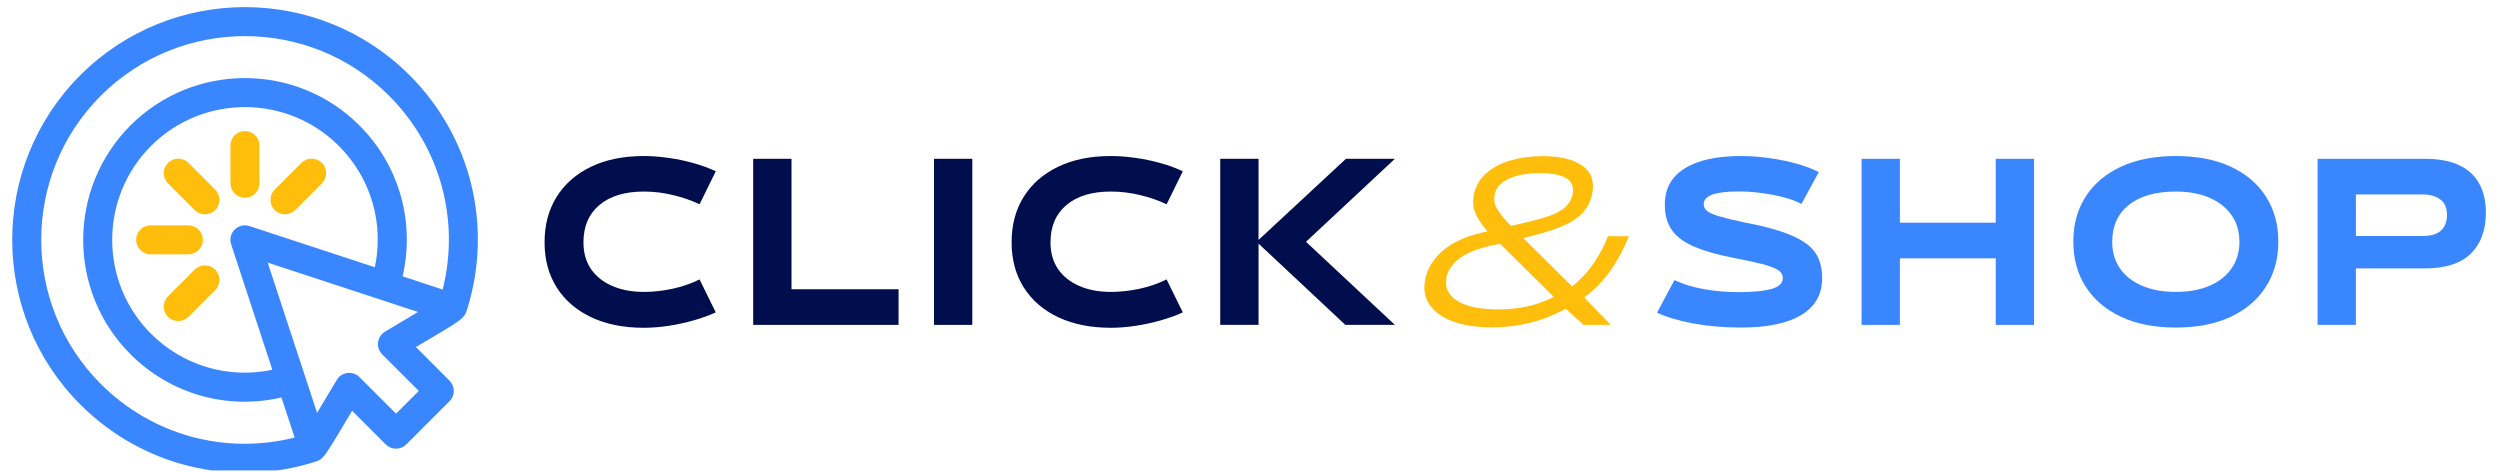 <svg xmlns="http://www.w3.org/2000/svg" xmlns:xlink="http://www.w3.org/1999/xlink" width="450" zoomAndPan="magnify" viewBox="0 0 337.5 63.75" height="85" preserveAspectRatio="xMidYMid meet" version="1.2"><defs><clipPath id="477fd0f76f"><path d="M 1 0 L 65 0 L 65 63.5 L 1 63.5 Z M 1 0 "/></clipPath></defs><g id="0634eb0604"><path style=" stroke:none;fill-rule:nonzero;fill:#ffbe0b;fill-opacity:1;" d="M 25.449 21.992 C 24.684 21.227 23.445 21.227 22.68 21.992 C 21.914 22.758 21.914 23.996 22.68 24.762 L 26.281 28.363 C 27.047 29.129 28.285 29.129 29.051 28.363 C 29.816 27.598 29.816 26.355 29.051 25.594 L 25.449 21.992 "/><path style=" stroke:none;fill-rule:nonzero;fill:#ffbe0b;fill-opacity:1;" d="M 26.812 33.762 C 27.168 33.41 27.387 32.918 27.387 32.379 C 27.387 31.297 26.508 30.418 25.43 30.422 L 20.336 30.422 C 19.254 30.422 18.375 31.297 18.375 32.379 C 18.375 33.461 19.254 34.34 20.336 34.336 L 25.43 34.336 C 25.969 34.336 26.457 34.117 26.812 33.762 "/><path style=" stroke:none;fill-rule:nonzero;fill:#ffbe0b;fill-opacity:1;" d="M 26.281 36.395 L 22.68 39.996 C 21.914 40.762 21.914 42.004 22.68 42.766 C 23.445 43.531 24.684 43.531 25.449 42.766 L 29.051 39.164 C 29.816 38.402 29.816 37.16 29.051 36.395 C 28.285 35.629 27.047 35.629 26.281 36.395 "/><path style=" stroke:none;fill-rule:nonzero;fill:#ffbe0b;fill-opacity:1;" d="M 34.453 26.125 C 34.805 25.77 35.027 25.281 35.027 24.738 L 35.027 19.648 C 35.027 18.566 34.148 17.688 33.066 17.688 C 31.984 17.688 31.109 18.562 31.109 19.648 L 31.109 24.738 C 31.109 25.82 31.984 26.699 33.066 26.699 C 33.609 26.699 34.098 26.48 34.453 26.125 "/><path style=" stroke:none;fill-rule:nonzero;fill:#ffbe0b;fill-opacity:1;" d="M 39.855 28.363 L 43.457 24.762 C 44.219 23.996 44.219 22.754 43.457 21.992 C 42.691 21.227 41.449 21.227 40.684 21.992 L 37.086 25.59 C 36.32 26.355 36.32 27.598 37.086 28.363 C 37.848 29.125 39.09 29.125 39.855 28.363 "/><g clip-rule="nonzero" clip-path="url(#477fd0f76f)"><path style=" stroke:none;fill-rule:nonzero;fill:#3a86ff;fill-opacity:1;" d="M 59.758 39.086 L 54.348 37.309 C 56.051 29.98 53.906 22.32 48.516 16.93 C 39.996 8.41 26.137 8.414 17.617 16.93 C 9.102 25.449 9.102 39.309 17.617 47.828 C 23.012 53.219 30.668 55.363 37.996 53.656 L 39.773 59.07 C 30.395 61.434 20.523 58.746 13.609 51.836 C 2.883 41.105 2.883 23.652 13.609 12.922 C 24.34 2.195 41.797 2.195 52.523 12.922 C 59.438 19.836 62.121 29.707 59.758 39.086 Z M 31.207 32.992 L 36.766 49.918 C 30.859 51.168 24.73 49.398 20.391 45.059 C 13.398 38.066 13.398 26.691 20.391 19.699 C 27.379 12.711 38.754 12.711 45.746 19.699 C 50.086 24.039 51.859 30.168 50.605 36.078 L 33.68 30.52 C 32.156 30.02 30.703 31.465 31.207 32.992 Z M 51.98 44.773 C 50.879 45.434 50.699 46.941 51.598 47.84 L 56.531 52.773 L 53.465 55.844 L 48.527 50.91 C 47.629 50.012 46.121 50.191 45.461 51.289 L 42.805 55.738 L 36.137 35.449 L 56.43 42.117 Z M 55.293 10.152 C 43.039 -2.102 23.098 -2.102 10.84 10.152 C -1.414 22.41 -1.414 42.352 10.84 54.605 C 19.168 62.934 31.254 65.879 42.477 62.363 C 43.73 61.93 43.586 62.07 47.535 55.457 L 52.078 60 C 52.844 60.766 54.082 60.766 54.848 60 L 60.688 54.16 C 61.453 53.395 61.453 52.156 60.688 51.391 L 56.145 46.848 C 62.492 43.133 62.652 43.023 63.055 41.789 C 66.57 30.566 63.621 18.48 55.293 10.152 "/></g><g style="fill:#000e4d;fill-opacity:1;"><g transform="translate(72.44, 43.86)"><path style="stroke:none" d="M 14.484 0.391 C 11.754 0.391 9.383 -0.082 7.375 -1.031 C 5.375 -1.977 3.82 -3.316 2.719 -5.047 C 1.625 -6.785 1.078 -8.805 1.078 -11.109 L 1.078 -11.172 C 1.078 -13.504 1.617 -15.539 2.703 -17.281 C 3.797 -19.031 5.344 -20.383 7.344 -21.344 C 9.344 -22.312 11.723 -22.797 14.484 -22.797 C 15.535 -22.797 16.633 -22.711 17.781 -22.547 C 18.938 -22.391 20.066 -22.156 21.172 -21.844 C 22.273 -21.539 23.281 -21.172 24.188 -20.734 L 22 -16.281 C 20.945 -16.789 19.766 -17.203 18.453 -17.516 C 17.148 -17.836 15.828 -18 14.484 -18 C 11.922 -18 9.922 -17.395 8.484 -16.188 C 7.047 -14.977 6.328 -13.305 6.328 -11.172 L 6.328 -11.109 C 6.328 -9.742 6.66 -8.562 7.328 -7.562 C 8.004 -6.57 8.957 -5.805 10.188 -5.266 C 11.414 -4.723 12.848 -4.453 14.484 -4.453 C 15.734 -4.453 17.02 -4.594 18.344 -4.875 C 19.676 -5.164 20.895 -5.586 22 -6.141 L 24.188 -1.688 C 23.301 -1.281 22.305 -0.922 21.203 -0.609 C 20.109 -0.297 18.984 -0.051 17.828 0.125 C 16.68 0.301 15.566 0.391 14.484 0.391 Z M 14.484 0.391 "/></g></g><g style="fill:#000e4d;fill-opacity:1;"><g transform="translate(100.275, 43.86)"><path style="stroke:none" d="M 21.031 0 L 1.406 0 L 1.406 -22.422 L 6.578 -22.422 L 6.578 -4.812 L 21.031 -4.812 Z M 21.031 0 "/></g></g><g style="fill:#000e4d;fill-opacity:1;"><g transform="translate(124.683, 43.86)"><path style="stroke:none" d="M 6.578 0 L 1.406 0 L 1.406 -22.422 L 6.578 -22.422 Z M 6.578 0 "/></g></g><g style="fill:#000e4d;fill-opacity:1;"><g transform="translate(135.491, 43.86)"><path style="stroke:none" d="M 14.484 0.391 C 11.754 0.391 9.383 -0.082 7.375 -1.031 C 5.375 -1.977 3.82 -3.316 2.719 -5.047 C 1.625 -6.785 1.078 -8.805 1.078 -11.109 L 1.078 -11.172 C 1.078 -13.504 1.617 -15.539 2.703 -17.281 C 3.797 -19.031 5.344 -20.383 7.344 -21.344 C 9.344 -22.312 11.723 -22.797 14.484 -22.797 C 15.535 -22.797 16.633 -22.711 17.781 -22.547 C 18.938 -22.391 20.066 -22.156 21.172 -21.844 C 22.273 -21.539 23.281 -21.172 24.188 -20.734 L 22 -16.281 C 20.945 -16.789 19.766 -17.203 18.453 -17.516 C 17.148 -17.836 15.828 -18 14.484 -18 C 11.922 -18 9.922 -17.395 8.484 -16.188 C 7.047 -14.977 6.328 -13.305 6.328 -11.172 L 6.328 -11.109 C 6.328 -9.742 6.66 -8.562 7.328 -7.562 C 8.004 -6.57 8.957 -5.805 10.188 -5.266 C 11.414 -4.723 12.848 -4.453 14.484 -4.453 C 15.734 -4.453 17.02 -4.594 18.344 -4.875 C 19.676 -5.164 20.895 -5.586 22 -6.141 L 24.188 -1.688 C 23.301 -1.281 22.305 -0.922 21.203 -0.609 C 20.109 -0.297 18.984 -0.051 17.828 0.125 C 16.68 0.301 15.566 0.391 14.484 0.391 Z M 14.484 0.391 "/></g></g><g style="fill:#000e4d;fill-opacity:1;"><g transform="translate(163.326, 43.86)"><path style="stroke:none" d="M 18.375 -22.422 L 24.984 -22.422 L 12.984 -11.219 L 24.984 0 L 18.297 0 L 6.578 -10.969 L 6.578 0 L 1.406 0 L 1.406 -22.422 L 6.578 -22.422 L 6.578 -11.469 Z M 18.375 -22.422 "/></g></g><g style="fill:#ffbe0b;fill-opacity:1;"><g transform="translate(191.47, 43.86)"><path style="stroke:none" d="M 25.594 -11.969 L 28.422 -11.969 C 27.805 -10.383 27.008 -8.879 26.031 -7.453 C 25.062 -6.035 23.848 -4.785 22.391 -3.703 L 25.984 0 L 22.312 0 L 19.906 -2.188 C 16.883 -0.508 13.566 0.328 9.953 0.328 C 7.848 0.328 6.078 0.055 4.641 -0.484 C 3.203 -1.023 2.156 -1.781 1.5 -2.75 C 0.852 -3.719 0.664 -4.848 0.938 -6.141 L 0.938 -6.188 C 1.27 -7.738 2.125 -9.07 3.5 -10.188 C 4.875 -11.301 6.82 -12.113 9.344 -12.625 C 8.508 -13.602 7.945 -14.461 7.656 -15.203 C 7.375 -15.953 7.328 -16.754 7.516 -17.609 L 7.516 -17.641 C 7.773 -18.797 8.336 -19.75 9.203 -20.5 C 10.066 -21.258 11.148 -21.828 12.453 -22.203 C 13.766 -22.586 15.195 -22.781 16.75 -22.781 C 19.164 -22.781 20.973 -22.344 22.172 -21.469 C 23.379 -20.602 23.812 -19.344 23.469 -17.688 L 23.469 -17.656 C 23.25 -16.613 22.785 -15.734 22.078 -15.016 C 21.379 -14.305 20.391 -13.695 19.109 -13.188 C 17.828 -12.688 16.18 -12.195 14.172 -11.719 L 20.766 -5.203 C 21.867 -6.066 22.844 -7.113 23.688 -8.344 C 24.531 -9.582 25.164 -10.789 25.594 -11.969 Z M 10.312 -17.641 L 10.312 -17.609 C 10.176 -16.922 10.289 -16.258 10.656 -15.625 C 11.031 -14.988 11.648 -14.238 12.516 -13.375 C 14.492 -13.801 16.051 -14.191 17.188 -14.547 C 18.332 -14.91 19.188 -15.332 19.75 -15.812 C 20.312 -16.289 20.676 -16.914 20.844 -17.688 L 20.844 -17.719 C 20.945 -18.176 20.898 -18.617 20.703 -19.047 C 20.504 -19.473 20.066 -19.816 19.391 -20.078 C 18.711 -20.348 17.723 -20.484 16.422 -20.484 C 14.703 -20.484 13.301 -20.234 12.219 -19.734 C 11.145 -19.234 10.508 -18.535 10.312 -17.641 Z M 3.812 -6.469 L 3.812 -6.391 C 3.539 -5.098 4.016 -4.055 5.234 -3.266 C 6.461 -2.484 8.348 -2.094 10.891 -2.094 C 12.285 -2.094 13.594 -2.234 14.812 -2.516 C 16.031 -2.797 17.191 -3.219 18.297 -3.781 L 11.031 -10.953 C 9.352 -10.648 8.004 -10.266 6.984 -9.797 C 5.973 -9.328 5.223 -8.805 4.734 -8.234 C 4.254 -7.66 3.945 -7.07 3.812 -6.469 Z M 3.812 -6.469 "/></g></g><g style="fill:#3a86ff;fill-opacity:1;"><g transform="translate(222.847, 43.86)"><path style="stroke:none" d="M 12.219 0.359 C 9.875 0.359 7.695 0.172 5.688 -0.203 C 3.688 -0.586 2.078 -1.07 0.859 -1.656 L 3.203 -6.047 C 4.398 -5.484 5.75 -5.07 7.25 -4.812 C 8.758 -4.551 10.312 -4.422 11.906 -4.422 C 13.789 -4.422 15.25 -4.562 16.281 -4.844 C 17.312 -5.133 17.828 -5.617 17.828 -6.297 L 17.828 -6.359 C 17.828 -6.785 17.602 -7.141 17.156 -7.422 C 16.719 -7.703 16.004 -7.969 15.016 -8.219 C 14.035 -8.469 12.734 -8.75 11.109 -9.062 C 9.023 -9.469 7.301 -9.957 5.938 -10.531 C 4.57 -11.102 3.555 -11.844 2.891 -12.75 C 2.234 -13.664 1.906 -14.82 1.906 -16.219 L 1.906 -16.281 C 1.906 -18.383 2.789 -19.992 4.562 -21.109 C 6.332 -22.234 8.883 -22.797 12.219 -22.797 C 13.52 -22.797 14.828 -22.695 16.141 -22.5 C 17.453 -22.312 18.672 -22.055 19.797 -21.734 C 20.93 -21.41 21.895 -21.039 22.688 -20.625 L 20.344 -16.328 C 19.695 -16.68 18.891 -16.984 17.922 -17.234 C 16.953 -17.484 15.941 -17.676 14.891 -17.812 C 13.848 -17.945 12.852 -18.016 11.906 -18.016 C 10.289 -18.016 9.098 -17.875 8.328 -17.594 C 7.566 -17.32 7.176 -16.898 7.156 -16.328 L 7.156 -16.281 C 7.156 -15.945 7.301 -15.648 7.594 -15.391 C 7.895 -15.141 8.445 -14.895 9.25 -14.656 C 10.062 -14.414 11.227 -14.133 12.75 -13.812 C 14.77 -13.426 16.445 -13.004 17.781 -12.547 C 19.125 -12.086 20.188 -11.57 20.969 -11 C 21.75 -10.426 22.305 -9.754 22.641 -8.984 C 22.973 -8.223 23.141 -7.348 23.141 -6.359 L 23.141 -6.297 C 23.141 -4.109 22.195 -2.453 20.312 -1.328 C 18.438 -0.203 15.738 0.359 12.219 0.359 Z M 12.219 0.359 "/></g></g><g style="fill:#3a86ff;fill-opacity:1;"><g transform="translate(249.908, 43.86)"><path style="stroke:none" d="M 6.578 0 L 1.406 0 L 1.406 -22.422 L 6.578 -22.422 L 6.578 -13.797 L 19.516 -13.797 L 19.516 -22.422 L 24.688 -22.422 L 24.688 0 L 19.516 0 L 19.516 -8.984 L 6.578 -8.984 Z M 6.578 0 "/></g></g><g style="fill:#3a86ff;fill-opacity:1;"><g transform="translate(278.821, 43.86)"><path style="stroke:none" d="M 14.922 0.359 C 12.047 0.359 9.578 -0.125 7.516 -1.094 C 5.453 -2.062 3.863 -3.414 2.75 -5.156 C 1.633 -6.895 1.078 -8.914 1.078 -11.219 L 1.078 -11.281 C 1.078 -13.582 1.633 -15.598 2.75 -17.328 C 3.863 -19.055 5.453 -20.398 7.516 -21.359 C 9.578 -22.316 12.047 -22.797 14.922 -22.797 C 17.797 -22.797 20.266 -22.316 22.328 -21.359 C 24.391 -20.398 25.973 -19.055 27.078 -17.328 C 28.191 -15.598 28.75 -13.582 28.75 -11.281 L 28.75 -11.219 C 28.75 -8.914 28.191 -6.895 27.078 -5.156 C 25.973 -3.414 24.391 -2.062 22.328 -1.094 C 20.266 -0.125 17.797 0.359 14.922 0.359 Z M 14.922 -4.453 C 16.672 -4.453 18.188 -4.727 19.469 -5.281 C 20.75 -5.832 21.738 -6.613 22.438 -7.625 C 23.145 -8.645 23.5 -9.832 23.5 -11.188 L 23.5 -11.219 C 23.5 -12.602 23.145 -13.801 22.438 -14.812 C 21.738 -15.82 20.75 -16.602 19.469 -17.156 C 18.188 -17.719 16.672 -18 14.922 -18 C 12.191 -18 10.078 -17.398 8.578 -16.203 C 7.078 -15.004 6.328 -13.344 6.328 -11.219 L 6.328 -11.188 C 6.328 -9.832 6.676 -8.645 7.375 -7.625 C 8.082 -6.613 9.078 -5.832 10.359 -5.281 C 11.648 -4.727 13.172 -4.453 14.922 -4.453 Z M 14.922 -4.453 "/></g></g><g style="fill:#3a86ff;fill-opacity:1;"><g transform="translate(311.466, 43.86)"><path style="stroke:none" d="M 6.578 0 L 1.406 0 L 1.406 -22.422 L 15.859 -22.422 C 17.816 -22.422 19.398 -22.117 20.609 -21.516 C 21.816 -20.922 22.703 -20.082 23.266 -19 C 23.836 -17.926 24.125 -16.66 24.125 -15.203 L 24.125 -15.141 C 24.125 -12.785 23.441 -10.941 22.078 -9.609 C 20.723 -8.285 18.66 -7.625 15.891 -7.625 L 6.578 -7.625 Z M 6.578 -17.609 L 6.578 -12 L 15.609 -12 C 16.703 -12 17.52 -12.242 18.062 -12.734 C 18.602 -13.234 18.875 -13.914 18.875 -14.781 L 18.875 -14.844 C 18.875 -15.801 18.57 -16.5 17.969 -16.938 C 17.375 -17.383 16.586 -17.609 15.609 -17.609 Z M 6.578 -17.609 "/></g></g></g></svg>
